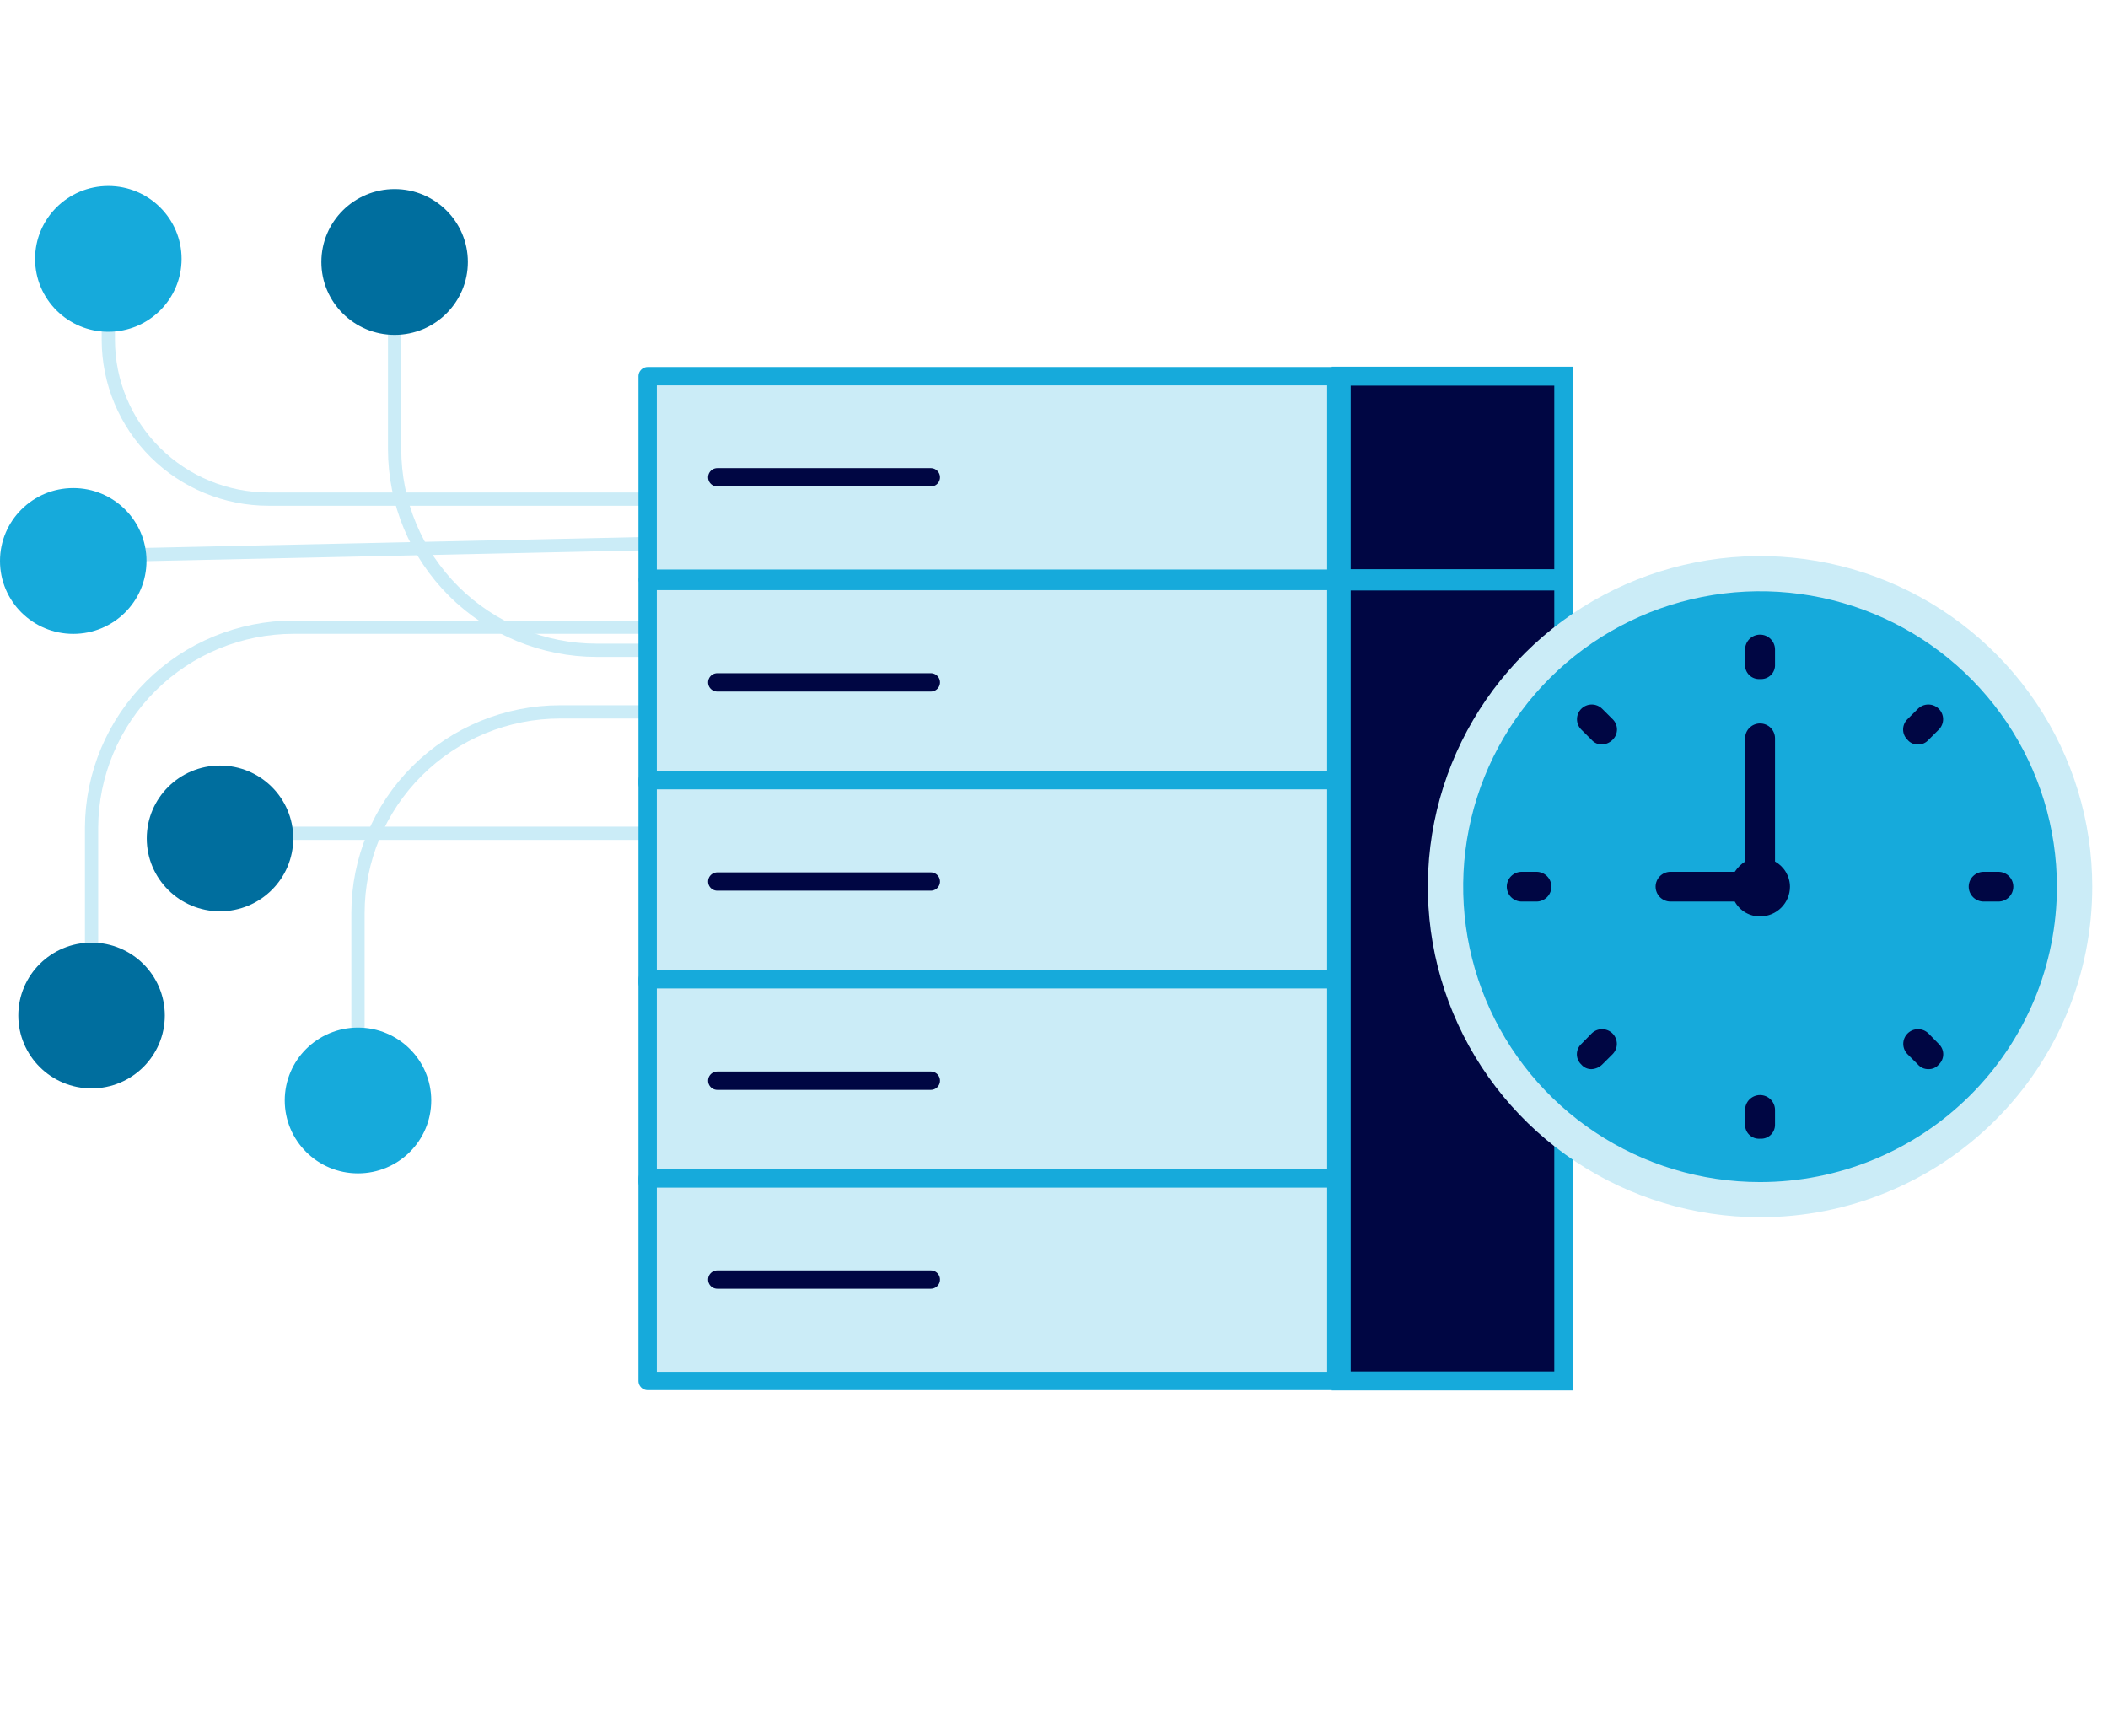 <svg width="170" height="140" viewBox="0 0 170 140" fill="none" xmlns="http://www.w3.org/2000/svg">
<g clip-path="url(#clip0)">
<path d="M92.56 50.583H23.691C19.377 50.583 15.239 52.285 12.182 55.315C9.126 58.345 7.401 62.457 7.384 66.75V81.84" stroke="#CBECF7" stroke-width="1.07" stroke-miterlimit="10"/>
<path d="M7.384 87.781C10.646 87.781 13.291 85.149 13.291 81.902C13.291 78.656 10.646 76.023 7.384 76.023C4.121 76.023 1.477 78.656 1.477 81.902C1.477 85.149 4.121 87.781 7.384 87.781Z" fill="#006E9E"/>
<path d="M114.067 57.414H45.178C40.853 57.414 36.705 59.124 33.647 62.168C30.588 65.211 28.87 69.339 28.87 73.643V88.754" stroke="#CBECF7" stroke-width="1.07" stroke-miterlimit="10"/>
<path d="M28.87 94.633C32.133 94.633 34.778 92.001 34.778 88.754C34.778 85.507 32.133 82.876 28.87 82.876C25.608 82.876 22.963 85.507 22.963 88.754C22.963 92.001 25.608 94.633 28.87 94.633Z" fill="#16AADB"/>
<path d="M117.021 52.446H48.131C43.806 52.446 39.658 50.736 36.6 47.693C33.542 44.65 31.824 40.522 31.824 36.218V21.21" stroke="#CBECF7" stroke-width="1.07" stroke-miterlimit="10"/>
<path d="M31.824 27.006C35.086 27.006 37.731 24.374 37.731 21.127C37.731 17.881 35.086 15.248 31.824 15.248C28.561 15.248 25.917 17.881 25.917 21.127C25.917 24.374 28.561 27.006 31.824 27.006Z" fill="#006E9E"/>
<path d="M5.907 44.849L106.683 42.655" stroke="#CBECF7" stroke-width="1.07" stroke-miterlimit="10"/>
<path d="M5.907 51.122C9.17 51.122 11.814 48.49 11.814 45.243C11.814 41.996 9.17 39.364 5.907 39.364C2.645 39.364 0 41.996 0 45.243C0 48.49 2.645 51.122 5.907 51.122Z" fill="#16AADB"/>
<path d="M93.933 40.254H21.653C18.231 40.254 14.948 38.903 12.527 36.496C10.105 34.09 8.741 30.826 8.736 27.42V20.879" stroke="#CBECF7" stroke-width="1.07" stroke-miterlimit="10"/>
<path d="M8.736 26.758C11.998 26.758 14.643 24.126 14.643 20.879C14.643 17.632 11.998 15 8.736 15C5.474 15 2.829 17.632 2.829 20.879C2.829 24.126 5.474 26.758 8.736 26.758Z" fill="#16AADB"/>
<path d="M17.742 67.205H116.272" stroke="#CBECF7" stroke-width="1.07" stroke-miterlimit="10"/>
<path d="M17.742 73.498C21.005 73.498 23.649 70.866 23.649 67.62C23.649 64.373 21.005 61.741 17.742 61.741C14.48 61.741 11.835 64.373 11.835 67.62C11.835 70.866 14.48 73.498 17.742 73.498Z" fill="#006E9E"/>
<path d="M109.054 30.132H73.216C72.113 30.132 71.055 30.568 70.274 31.344C69.494 32.121 69.056 33.174 69.056 34.272V41.91C69.056 43.008 69.494 44.061 70.274 44.838C71.055 45.614 72.113 46.05 73.216 46.05H109.054C110.158 46.05 111.216 45.614 111.996 44.838C112.776 44.061 113.214 43.008 113.214 41.91V34.313C113.22 33.766 113.116 33.223 112.91 32.716C112.703 32.209 112.398 31.748 112.011 31.359C111.624 30.97 111.163 30.662 110.656 30.451C110.148 30.24 109.604 30.132 109.054 30.132Z" fill="#01284D"/>
<path d="M114.566 34.086C114.566 32.911 114.097 31.784 113.263 30.953C112.428 30.122 111.296 29.656 110.115 29.656H72.176C70.996 29.656 69.863 30.122 69.029 30.953C68.194 31.784 67.725 32.911 67.725 34.086V42.117C67.725 43.292 68.194 44.419 69.029 45.249C69.863 46.08 70.996 46.547 72.176 46.547H110.115C110.699 46.547 111.277 46.432 111.816 46.209C112.354 45.986 112.844 45.66 113.255 45.248C113.667 44.837 113.993 44.348 114.214 43.811C114.436 43.273 114.548 42.698 114.546 42.117V34.086H114.566ZM111.842 42.117C111.842 42.575 111.66 43.014 111.337 43.339C111.014 43.665 110.575 43.85 110.115 43.856H72.176C71.714 43.851 71.273 43.666 70.947 43.341C70.62 43.016 70.434 42.577 70.429 42.117V34.086C70.434 33.628 70.621 33.191 70.948 32.869C71.275 32.548 71.716 32.367 72.176 32.367H110.115C110.573 32.367 111.012 32.548 111.336 32.871C111.66 33.193 111.842 33.63 111.842 34.086V42.117V42.117Z" fill="#16AADB"/>
<path d="M76.211 40.295C75.626 40.295 75.066 40.064 74.652 39.653C74.239 39.241 74.006 38.683 74.006 38.101C74.006 37.519 74.239 36.961 74.652 36.55C75.066 36.138 75.626 35.907 76.211 35.907C76.796 35.907 77.357 36.138 77.77 36.55C78.184 36.961 78.416 37.519 78.416 38.101C78.416 38.683 78.184 39.241 77.77 39.653C77.357 40.064 76.796 40.295 76.211 40.295V40.295Z" fill="#16AADB"/>
<path d="M101.67 34.396C101.31 34.396 100.964 34.537 100.707 34.789C100.45 35.041 100.303 35.383 100.298 35.742V40.461C100.303 40.822 100.449 41.166 100.706 41.421C100.962 41.676 101.308 41.822 101.67 41.827C102.031 41.822 102.375 41.675 102.628 41.42C102.881 41.164 103.022 40.82 103.022 40.461V35.7C103.012 35.35 102.864 35.019 102.612 34.775C102.36 34.532 102.022 34.396 101.67 34.396V34.396Z" fill="#16AADB"/>
<path d="M107.099 34.396C106.741 34.396 106.397 34.538 106.143 34.79C105.89 35.042 105.747 35.385 105.747 35.742V40.461C105.747 40.818 105.89 41.16 106.143 41.413C106.397 41.665 106.741 41.807 107.099 41.807C107.458 41.807 107.802 41.665 108.055 41.413C108.309 41.16 108.451 40.818 108.451 40.461V35.7C108.44 35.35 108.293 35.019 108.041 34.775C107.788 34.532 107.451 34.396 107.099 34.396V34.396Z" fill="#16AADB"/>
<path d="M108.493 44.891H73.778C72.692 44.918 71.661 45.366 70.903 46.139C70.145 46.913 69.721 47.95 69.722 49.031V56.4C69.748 57.462 70.184 58.474 70.939 59.225C71.694 59.976 72.71 60.41 73.778 60.436H108.493C109.578 60.437 110.621 60.015 111.398 59.261C112.175 58.506 112.626 57.48 112.653 56.4V48.948C112.631 47.864 112.183 46.832 111.405 46.074C110.628 45.315 109.582 44.89 108.493 44.891Z" fill="#01284D"/>
<path d="M114.566 48.596C114.561 47.425 114.09 46.303 113.255 45.477C112.421 44.651 111.292 44.187 110.115 44.187H72.176C70.999 44.187 69.87 44.651 69.036 45.477C68.202 46.303 67.73 47.425 67.725 48.596V56.628C67.725 57.803 68.194 58.929 69.029 59.76C69.863 60.591 70.996 61.057 72.176 61.057H110.115C110.699 61.057 111.277 60.943 111.816 60.72C112.354 60.497 112.844 60.17 113.255 59.759C113.667 59.347 113.993 58.859 114.214 58.321C114.436 57.784 114.548 57.209 114.546 56.628V48.596H114.566ZM111.842 56.648C111.842 57.104 111.66 57.541 111.336 57.863C111.012 58.185 110.573 58.367 110.115 58.367H72.176C71.716 58.367 71.275 58.186 70.948 57.865C70.621 57.543 70.434 57.106 70.429 56.648V48.596C70.434 48.139 70.621 47.702 70.948 47.38C71.275 47.058 71.716 46.878 72.176 46.878H110.115C110.573 46.878 111.012 47.059 111.336 47.381C111.66 47.703 111.842 48.14 111.842 48.596V56.648Z" fill="#16AADB"/>
<path d="M76.211 54.827C75.775 54.827 75.349 54.698 74.986 54.457C74.624 54.216 74.341 53.873 74.174 53.473C74.007 53.072 73.964 52.63 74.049 52.205C74.134 51.779 74.344 51.388 74.652 51.081C74.96 50.775 75.353 50.566 75.781 50.481C76.209 50.396 76.652 50.44 77.055 50.606C77.458 50.772 77.802 51.053 78.044 51.414C78.287 51.775 78.416 52.199 78.416 52.633C78.416 53.215 78.184 53.773 77.77 54.184C77.357 54.596 76.796 54.827 76.211 54.827V54.827Z" fill="#16AADB"/>
<path d="M101.67 48.907C101.31 48.907 100.964 49.048 100.707 49.299C100.45 49.551 100.303 49.893 100.298 50.252V54.992C100.303 55.351 100.45 55.693 100.707 55.945C100.964 56.197 101.31 56.338 101.67 56.338C102.029 56.338 102.373 56.196 102.626 55.944C102.88 55.691 103.022 55.349 103.022 54.992V50.19C103.006 49.844 102.857 49.517 102.605 49.278C102.353 49.039 102.018 48.906 101.67 48.907Z" fill="#16AADB"/>
<path d="M107.099 48.907C106.741 48.907 106.397 49.048 106.143 49.301C105.89 49.553 105.747 49.895 105.747 50.252V54.992C105.747 55.349 105.89 55.691 106.143 55.944C106.397 56.196 106.741 56.338 107.099 56.338C107.458 56.338 107.802 56.196 108.055 55.944C108.309 55.691 108.451 55.349 108.451 54.992V50.19C108.435 49.844 108.286 49.517 108.034 49.278C107.782 49.039 107.447 48.906 107.099 48.907V48.907Z" fill="#16AADB"/>
<path d="M109.054 59.174H73.216C72.113 59.174 71.055 59.61 70.274 60.386C69.494 61.163 69.056 62.216 69.056 63.314V70.89C69.056 71.988 69.494 73.041 70.274 73.817C71.055 74.594 72.113 75.03 73.216 75.03H109.054C110.158 75.03 111.216 74.594 111.996 73.817C112.776 73.041 113.214 71.988 113.214 70.89V63.355C113.22 62.808 113.116 62.265 112.91 61.758C112.703 61.251 112.398 60.79 112.011 60.401C111.624 60.012 111.163 59.703 110.656 59.493C110.148 59.282 109.604 59.174 109.054 59.174V59.174Z" fill="#01284D"/>
<path d="M114.566 63.128C114.566 61.953 114.097 60.826 113.263 59.995C112.428 59.164 111.296 58.698 110.115 58.698H72.176C70.996 58.698 69.863 59.164 69.029 59.995C68.194 60.826 67.725 61.953 67.725 63.128V71.159C67.725 72.334 68.194 73.461 69.029 74.291C69.863 75.122 70.996 75.589 72.176 75.589H110.115C110.699 75.589 111.277 75.474 111.816 75.251C112.354 75.028 112.844 74.702 113.255 74.29C113.667 73.879 113.993 73.39 114.214 72.853C114.436 72.316 114.548 71.74 114.546 71.159V63.128H114.566ZM111.842 71.159C111.842 71.615 111.66 72.052 111.336 72.374C111.012 72.696 110.573 72.877 110.115 72.877H72.176C71.716 72.877 71.275 72.697 70.948 72.375C70.621 72.054 70.434 71.617 70.429 71.159V63.128C70.434 62.668 70.62 62.229 70.947 61.904C71.273 61.579 71.714 61.394 72.176 61.389H110.115C110.575 61.394 111.014 61.58 111.337 61.905C111.66 62.231 111.842 62.67 111.842 63.128V71.159Z" fill="#16AADB"/>
<path d="M76.211 69.337C75.775 69.337 75.349 69.209 74.986 68.968C74.624 68.727 74.341 68.384 74.174 67.983C74.007 67.582 73.964 67.141 74.049 66.715C74.134 66.29 74.344 65.898 74.652 65.592C74.96 65.285 75.353 65.076 75.781 64.991C76.209 64.906 76.652 64.95 77.055 65.116C77.458 65.282 77.802 65.563 78.044 65.924C78.287 66.285 78.416 66.709 78.416 67.143C78.419 67.432 78.364 67.719 78.254 67.986C78.144 68.254 77.982 68.497 77.776 68.701C77.571 68.905 77.327 69.067 77.058 69.176C76.789 69.285 76.501 69.34 76.211 69.337V69.337Z" fill="#16AADB"/>
<path d="M101.67 63.417C101.308 63.423 100.962 63.568 100.706 63.823C100.449 64.078 100.303 64.423 100.298 64.783V69.503C100.303 69.862 100.45 70.204 100.707 70.456C100.964 70.707 101.31 70.849 101.67 70.849C102.029 70.849 102.373 70.707 102.626 70.454C102.88 70.202 103.022 69.86 103.022 69.503V64.783C103.022 64.425 102.881 64.08 102.628 63.825C102.375 63.569 102.031 63.423 101.67 63.417Z" fill="#16AADB"/>
<path d="M107.099 63.417C106.739 63.423 106.395 63.569 106.142 63.825C105.889 64.08 105.747 64.425 105.747 64.783V69.503C105.747 69.86 105.89 70.202 106.143 70.454C106.397 70.707 106.741 70.849 107.099 70.849C107.458 70.849 107.802 70.707 108.055 70.454C108.309 70.202 108.451 69.86 108.451 69.503V64.783C108.451 64.425 108.309 64.08 108.056 63.825C107.803 63.569 107.46 63.423 107.099 63.417V63.417Z" fill="#16AADB"/>
<path d="M107.765 46.857H52.229V63.19H107.765V46.857Z" fill="#CBECF7" stroke="#16AADB" stroke-width="1.48" stroke-linecap="round" stroke-linejoin="round"/>
<path d="M57.845 55.034H75.067" stroke="#000643" stroke-width="1.48" stroke-linecap="round" stroke-linejoin="round"/>
<path d="M107.765 30.339H52.229V46.671H107.765V30.339Z" fill="#CBECF7" stroke="#16AADB" stroke-width="1.48" stroke-linecap="round" stroke-linejoin="round"/>
<path d="M57.845 38.495H75.067" stroke="#000643" stroke-width="1.48" stroke-linecap="round" stroke-linejoin="round"/>
<path d="M107.765 62.92H52.229V79.253H107.765V62.92Z" fill="#CBECF7" stroke="#16AADB" stroke-width="1.48" stroke-linecap="round" stroke-linejoin="round"/>
<path d="M57.845 71.097H75.067" stroke="#000643" stroke-width="1.48" stroke-linecap="round" stroke-linejoin="round"/>
<path d="M107.765 78.984H52.229V95.316H107.765V78.984Z" fill="#CBECF7" stroke="#16AADB" stroke-width="1.48" stroke-linecap="round" stroke-linejoin="round"/>
<path d="M57.845 87.16H75.067" stroke="#000643" stroke-width="1.48" stroke-linecap="round" stroke-linejoin="round"/>
<path d="M107.765 95.047H52.229V111.379H107.765V95.047Z" fill="#CBECF7" stroke="#16AADB" stroke-width="1.48" stroke-linecap="round" stroke-linejoin="round"/>
<path d="M57.845 103.203H75.067" stroke="#000643" stroke-width="1.48" stroke-linecap="round" stroke-linejoin="round"/>
<path d="M108.16 62.92V63.19V78.984V79.253V95.047V95.316V111.379H126.11V95.316V95.047V79.253V78.984V63.19V62.92V46.857H108.16V62.92Z" fill="#000643" stroke="#16AADB" stroke-width="1.53" stroke-miterlimit="10"/>
<path d="M126.11 30.339H108.16V46.671H126.11V30.339Z" fill="#000643" stroke="#16AADB" stroke-width="1.53" stroke-miterlimit="10"/>
<path d="M141.939 98.172C136.641 98.172 131.461 96.609 127.055 93.679C122.65 90.749 119.216 86.585 117.188 81.714C115.16 76.842 114.63 71.481 115.664 66.309C116.697 61.138 119.249 56.387 122.996 52.658C126.742 48.929 131.516 46.39 136.713 45.361C141.909 44.333 147.296 44.861 152.191 46.879C157.087 48.897 161.271 52.314 164.215 56.698C167.158 61.083 168.73 66.238 168.73 71.511C168.732 75.013 168.041 78.481 166.696 81.717C165.351 84.953 163.377 87.893 160.889 90.369C158.401 92.846 155.446 94.809 152.195 96.148C148.943 97.487 145.458 98.175 141.939 98.172V98.172Z" fill="#CBECF7"/>
<path d="M141.939 95.337C137.204 95.337 132.575 93.939 128.638 91.321C124.701 88.703 121.633 84.982 119.821 80.629C118.009 76.275 117.535 71.485 118.458 66.863C119.382 62.241 121.662 57.996 125.011 54.664C128.359 51.332 132.625 49.062 137.269 48.143C141.913 47.224 146.726 47.696 151.101 49.499C155.476 51.302 159.215 54.356 161.845 58.274C164.476 62.192 165.88 66.799 165.88 71.511C165.88 74.64 165.261 77.738 164.058 80.629C162.855 83.519 161.091 86.146 158.868 88.358C156.645 90.571 154.006 92.326 151.101 93.523C148.196 94.72 145.083 95.337 141.939 95.337Z" fill="#16AADB"/>
<path d="M141.939 54.765C141.779 54.777 141.619 54.755 141.468 54.7C141.318 54.645 141.181 54.559 141.067 54.447C140.952 54.336 140.864 54.201 140.806 54.052C140.748 53.903 140.723 53.744 140.733 53.585V52.384C140.733 52.066 140.86 51.76 141.086 51.535C141.312 51.31 141.619 51.184 141.939 51.184C142.259 51.184 142.566 51.31 142.792 51.535C143.018 51.76 143.146 52.066 143.146 52.384V53.585C143.155 53.744 143.13 53.903 143.072 54.052C143.015 54.201 142.926 54.336 142.812 54.447C142.697 54.559 142.56 54.645 142.41 54.7C142.259 54.755 142.099 54.777 141.939 54.765V54.765Z" fill="#000643"/>
<path d="M129.21 60.043C129.049 60.048 128.888 60.017 128.741 59.953C128.593 59.888 128.462 59.792 128.357 59.671L127.525 58.843C127.301 58.62 127.176 58.319 127.176 58.004C127.176 57.69 127.301 57.388 127.525 57.166C127.748 56.944 128.051 56.819 128.367 56.819C128.683 56.819 128.986 56.944 129.21 57.166L130.042 57.994C130.155 58.102 130.246 58.232 130.308 58.376C130.37 58.52 130.402 58.675 130.402 58.832C130.402 58.989 130.37 59.144 130.308 59.288C130.246 59.432 130.155 59.562 130.042 59.671C129.819 59.892 129.523 60.024 129.21 60.043V60.043Z" fill="#000643"/>
<path d="M123.906 72.712H122.72C122.4 72.712 122.093 72.585 121.867 72.36C121.641 72.135 121.514 71.83 121.514 71.511C121.514 71.193 121.641 70.887 121.867 70.662C122.093 70.437 122.4 70.311 122.72 70.311H123.906C124.226 70.311 124.532 70.437 124.759 70.662C124.985 70.887 125.112 71.193 125.112 71.511C125.112 71.83 124.985 72.135 124.759 72.36C124.532 72.585 124.226 72.712 123.906 72.712Z" fill="#000643"/>
<path d="M128.357 86.229C128.199 86.234 128.042 86.203 127.898 86.138C127.753 86.073 127.626 85.977 127.525 85.856C127.411 85.75 127.321 85.621 127.259 85.479C127.198 85.337 127.166 85.183 127.166 85.028C127.166 84.873 127.198 84.72 127.259 84.577C127.321 84.435 127.411 84.306 127.525 84.2L128.357 83.351C128.58 83.129 128.883 83.004 129.199 83.004C129.515 83.004 129.818 83.129 130.042 83.351C130.265 83.574 130.391 83.875 130.391 84.19C130.391 84.504 130.265 84.806 130.042 85.028L129.21 85.856C128.981 86.08 128.677 86.213 128.357 86.229V86.229Z" fill="#000643"/>
<path d="M141.939 91.838C141.779 91.85 141.619 91.828 141.468 91.774C141.318 91.719 141.181 91.633 141.067 91.521C140.952 91.409 140.864 91.275 140.806 91.126C140.748 90.977 140.723 90.818 140.733 90.658V89.52C140.733 89.201 140.86 88.896 141.086 88.671C141.312 88.446 141.619 88.319 141.939 88.319C142.259 88.319 142.566 88.446 142.792 88.671C143.018 88.896 143.146 89.201 143.146 89.52V90.721C143.146 90.875 143.114 91.027 143.053 91.168C142.991 91.31 142.901 91.437 142.788 91.542C142.674 91.647 142.541 91.727 142.395 91.778C142.249 91.829 142.093 91.85 141.939 91.838V91.838Z" fill="#000643"/>
<path d="M155.522 86.229C155.361 86.234 155.2 86.203 155.053 86.138C154.905 86.074 154.774 85.978 154.669 85.856L153.837 85.028C153.726 84.918 153.638 84.787 153.579 84.644C153.519 84.5 153.488 84.345 153.488 84.19C153.488 84.034 153.519 83.88 153.579 83.736C153.638 83.592 153.726 83.462 153.837 83.351C153.947 83.241 154.079 83.154 154.223 83.094C154.368 83.035 154.523 83.004 154.679 83.004C154.836 83.004 154.991 83.035 155.135 83.094C155.28 83.154 155.411 83.241 155.522 83.351L156.354 84.2C156.467 84.306 156.557 84.435 156.619 84.577C156.681 84.72 156.712 84.873 156.712 85.028C156.712 85.183 156.681 85.337 156.619 85.479C156.557 85.621 156.467 85.75 156.354 85.856C156.252 85.977 156.125 86.073 155.981 86.138C155.837 86.203 155.68 86.234 155.522 86.229V86.229Z" fill="#000643"/>
<path d="M161.158 72.712H159.973C159.653 72.712 159.346 72.585 159.12 72.36C158.893 72.135 158.766 71.83 158.766 71.511C158.766 71.193 158.893 70.887 159.12 70.662C159.346 70.437 159.653 70.311 159.973 70.311H161.158C161.478 70.311 161.785 70.437 162.011 70.662C162.238 70.887 162.365 71.193 162.365 71.511C162.365 71.83 162.238 72.135 162.011 72.36C161.785 72.585 161.478 72.712 161.158 72.712Z" fill="#000643"/>
<path d="M154.669 60.043C154.511 60.048 154.354 60.017 154.21 59.953C154.065 59.888 153.938 59.791 153.837 59.671C153.723 59.562 153.632 59.432 153.57 59.288C153.508 59.144 153.476 58.989 153.476 58.832C153.476 58.675 153.508 58.52 153.57 58.376C153.632 58.232 153.723 58.102 153.837 57.994L154.669 57.166C154.779 57.056 154.911 56.968 155.055 56.909C155.2 56.849 155.355 56.819 155.511 56.819C155.668 56.819 155.823 56.849 155.967 56.909C156.112 56.968 156.243 57.056 156.354 57.166C156.464 57.276 156.552 57.407 156.612 57.55C156.672 57.694 156.703 57.849 156.703 58.004C156.703 58.16 156.672 58.314 156.612 58.458C156.552 58.602 156.464 58.733 156.354 58.843L155.522 59.671C155.416 59.792 155.285 59.888 155.138 59.953C154.99 60.017 154.83 60.048 154.669 60.043V60.043Z" fill="#000643"/>
<path d="M143.146 69.482V59.546C143.146 59.228 143.018 58.922 142.792 58.697C142.566 58.472 142.259 58.346 141.939 58.346C141.619 58.346 141.312 58.472 141.086 58.697C140.86 58.922 140.733 59.228 140.733 59.546V69.482C140.401 69.699 140.118 69.981 139.901 70.31H134.722C134.402 70.31 134.095 70.437 133.868 70.662C133.642 70.887 133.515 71.192 133.515 71.511C133.515 71.829 133.642 72.135 133.868 72.36C134.095 72.585 134.402 72.712 134.722 72.712H139.901C140.103 73.082 140.404 73.391 140.771 73.603C141.138 73.814 141.557 73.921 141.981 73.912C142.613 73.901 143.216 73.644 143.66 73.194C144.104 72.745 144.352 72.141 144.352 71.511C144.349 71.097 144.236 70.691 144.024 70.334C143.812 69.978 143.509 69.684 143.146 69.482Z" fill="#000643"/>
</g>
<defs>
<clipPath id="clip0">
<rect width="170" height="140" fill="white"/>
</clipPath>
</defs>
</svg>
